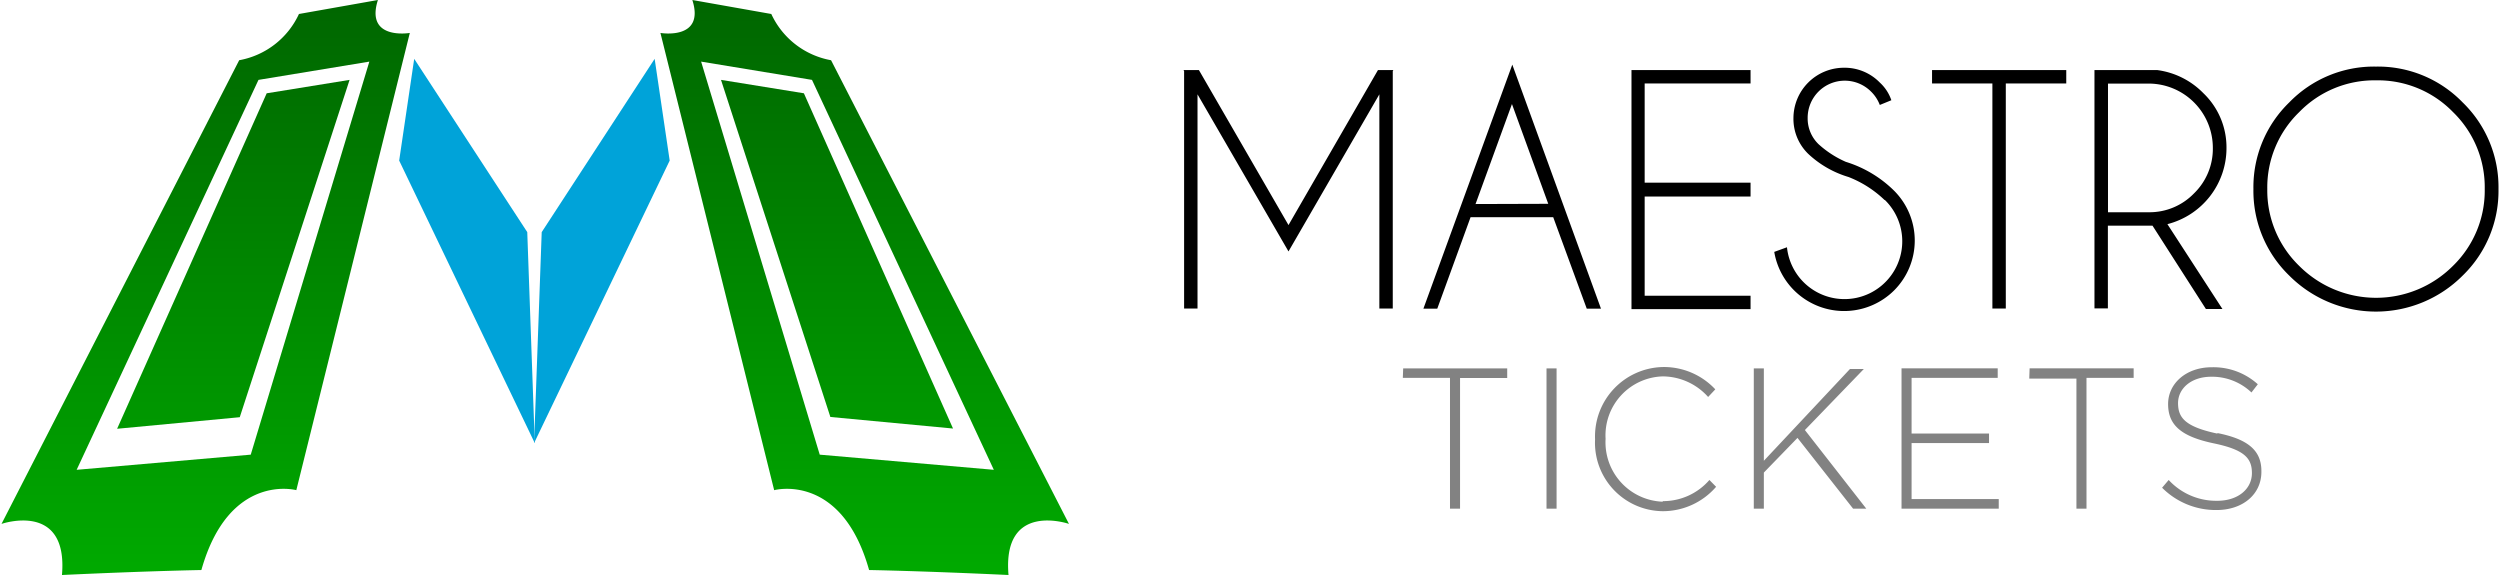 <svg id="06236dc5-83e3-4224-b0ff-f9987062b199" data-name="Modo de aislamiento" xmlns="http://www.w3.org/2000/svg" xmlns:xlink="http://www.w3.org/1999/xlink" width="3in" height="0.69in" viewBox="0 0 216 49.74"><defs><linearGradient id="c821db76-3e2b-42ca-9c30-94c363e1dbe6" x1="17.66" y1="49.74" x2="17.66" gradientUnits="userSpaceOnUse"><stop offset="0" stop-color="#0a0"/><stop offset="1" stop-color="#060"/></linearGradient><linearGradient id="3f2967ec-3e9a-46f0-a09f-f2fd3c0025c6" x1="74.69" y1="49.74" x2="74.69" y2="0" xlink:href="#c821db76-3e2b-42ca-9c30-94c363e1dbe6"/></defs><title>mtlogo_new_borderless</title><polygon points="56.5 5.09 46.73 20.08 46.07 38.33 57.8 13.89 56.5 5.09" fill="#00a3d9" fill-rule="evenodd"/><polygon points="35.7 5.09 45.48 20.08 46.13 38.33 34.4 13.89 35.7 5.09" fill="#00a3d9" fill-rule="evenodd"/><path d="M22.94,8.07,10,37.09l10.61-1L30.11,6.91ZM6.5,40.64,22.23,6.91l9.59-1.58-10.26,34Zm19,1.77L35.32,2.85S31.44,3.51,32.56,0L25.73,1.21a7.08,7.08,0,0,1-5.17,4L0,45.32s5.78-2,5.23,4.42c7.46-.35,12.06-.43,12.06-.43C19.68,40.83,25.5,42.4,25.5,42.4Z" fill-rule="evenodd" fill="url(#c821db76-3e2b-42ca-9c30-94c363e1dbe6)"/><path d="M69.41,8.07l12.9,29-10.61-1L62.24,6.91ZM85.84,40.64,70.11,6.91,60.52,5.33l10.26,34Zm-19,1.77L57,2.85s3.88.66,2.76-2.85l6.83,1.21a7.08,7.08,0,0,0,5.17,4L92.34,45.32s-5.78-2-5.23,4.42c-7.46-.35-12.06-.43-12.06-.43C72.67,40.83,66.85,42.4,66.85,42.4Z" fill-rule="evenodd" fill="url(#3f2967ec-3e9a-46f0-a09f-f2fd3c0025c6)"/><path d="M103.58,6.06l7.75,13.41,7.74-13.41h1.33l-.05.09V26.69h-1.16V8.16l-7.86,13.59L103.46,8.16V26.69H102.3V6.15l-.05-.09Zm30.65,12.73h-7.15l-2.88,7.91H123l7.69-21.11,7.67,21.11h-1.23Zm-.43-1.16L130.66,9l-3.15,8.65Zm17.5-11.57V7.22h-9.16v8.58h9.16V17h-9.16v8.58h9.16v1.16H141V6.06Zm11.6,11.25a9.42,9.42,0,0,0-3.13-2,8.74,8.74,0,0,1-3.48-2,4.22,4.22,0,0,1-1.28-3.1,4.37,4.37,0,0,1,4.37-4.35,4.24,4.24,0,0,1,3.1,1.28,3.66,3.66,0,0,1,1,1.53l-1,.41a3.2,3.2,0,0,0-.76-1.16,3.21,3.21,0,0,0-5.48,2.28,3.09,3.09,0,0,0,.94,2.27A8.64,8.64,0,0,0,159.54,14a10.23,10.23,0,0,1,4.17,2.49,6.1,6.1,0,0,1,0,8.64,6.13,6.13,0,0,1-10.36-3.34l1.1-.4a5,5,0,1,0,8.46-4.1ZM173.38,7.22V26.69h-1.16V7.22H167V6.06h11.61V7.22Zm12.69,12.3h-3.86v7.16h-1.16V6.06h5.42a6.83,6.83,0,0,1,4,2,6.49,6.49,0,0,1,2,4.76,6.79,6.79,0,0,1-5.11,6.57l4.76,7.34h-1.43ZM182.22,7.23V18.36h3.51a5.35,5.35,0,0,0,3.93-1.63,5.37,5.37,0,0,0,1.63-3.94,5.56,5.56,0,0,0-5.56-5.56Zm23.19-1.47a10.2,10.2,0,0,1,7.49,3.1,10.2,10.2,0,0,1,3.1,7.49,10.2,10.2,0,0,1-3.1,7.49,10.59,10.59,0,0,1-15,0,10.2,10.2,0,0,1-3.1-7.49,10.2,10.2,0,0,1,3.1-7.49,10.2,10.2,0,0,1,7.49-3.1Zm0,1.19a9.06,9.06,0,0,0-6.65,2.75A9.06,9.06,0,0,0,196,16.35,9.08,9.08,0,0,0,198.76,23a9.39,9.39,0,0,0,13.3,0,9.08,9.08,0,0,0,2.75-6.66,9.06,9.06,0,0,0-2.75-6.65A9.06,9.06,0,0,0,205.41,6.95Z"/><path d="M121.25,31.87h9v.83h-4.08V44h-.87V32.69h-4.08ZM133.65,44h.87V31.87h-.87Zm10.06-.6a5.14,5.14,0,0,1-4.95-5.44v0a5.1,5.1,0,0,1,4.93-5.4,5.29,5.29,0,0,1,3.94,1.78l.62-.66a6.08,6.08,0,0,0-4.55-1.93,6,6,0,0,0-5.85,6.25v0a5.92,5.92,0,0,0,5.82,6.22,6.09,6.09,0,0,0,4.65-2.11l-.58-.59A5.29,5.29,0,0,1,143.7,43.35Zm17.39-11.48H159.9l-7.45,7.94V31.87h-.87V44h.87V40.88l2.91-3L160.17,44h1.14L156,37.2Zm4.13,6.41h6.7v-.83h-6.7V32.69h7.45v-.83h-8.32V44h8.41v-.83h-7.54Zm10.18-5.58h4.08V44h.87V32.69h4.08v-.83h-9Zm16.28,4.76c-2.77-.59-3.41-1.36-3.41-2.64v0c0-1.26,1.14-2.28,2.86-2.28a4.94,4.94,0,0,1,3.49,1.36l.55-.71a5.72,5.72,0,0,0-4-1.47c-2.17,0-3.76,1.38-3.76,3.18v0c0,1.83,1.14,2.81,3.94,3.4,2.66.55,3.31,1.29,3.31,2.57v0c0,1.38-1.2,2.4-3,2.4a5.59,5.59,0,0,1-4.2-1.8l-.57.67a6.55,6.55,0,0,0,4.71,1.93c2.26,0,3.88-1.35,3.88-3.3v0C195.52,39,194.38,38,191.68,37.46Z" fill="#828282"/></svg>